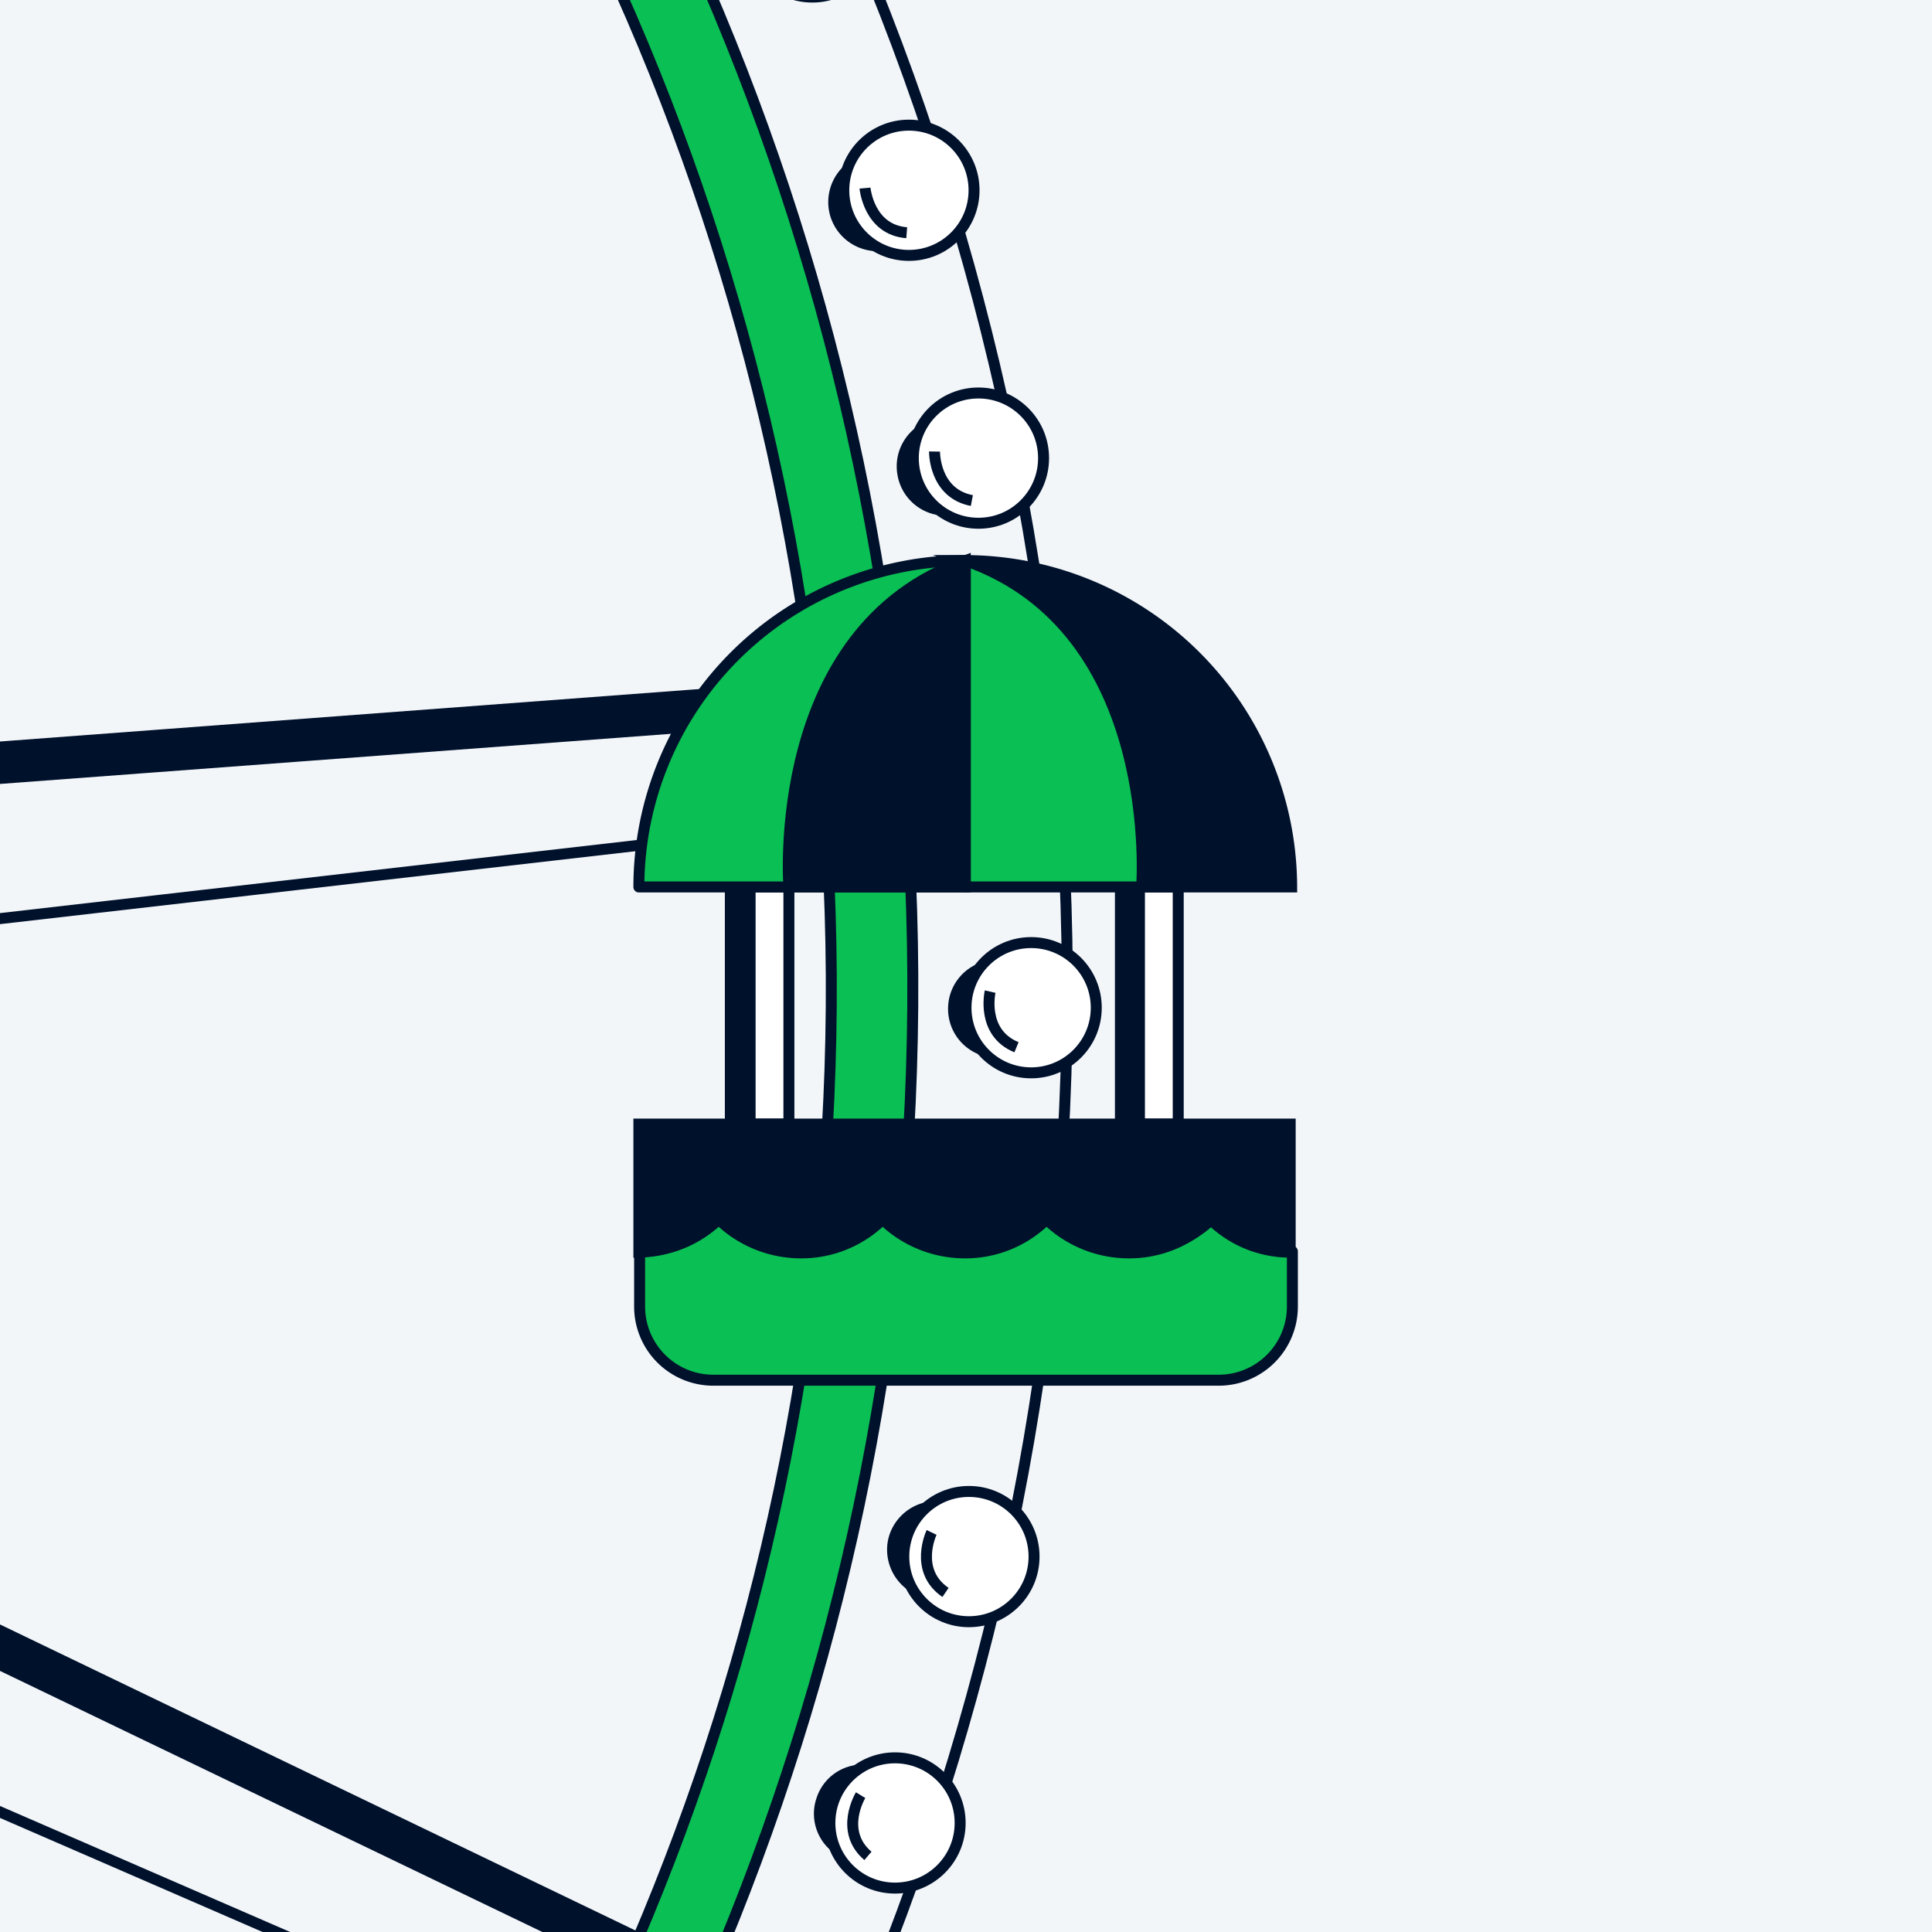 <svg xmlns="http://www.w3.org/2000/svg" data-name="Layer 1" viewBox="0 0 264 264"><rect x="0" y="0" width="264" height="264" fill="#808080" stroke="none"/><defs><clipPath id="a"><path fill="none" d="M0 0H264V264H0z"/></clipPath></defs><g clip-path="url(#a)"><path fill="#fff" d="M0 0H264V264H0z"/><path fill="#f3f6f9" d="M0 0H264V264H0z"/><path fill="#00112c" stroke="#00112c" stroke-miterlimit="10" stroke-width="1.5" d="M84 279.4 86.8 273.3 87.5 271.8 90.1 266.2-206.2 123.5-211.4 134.9-212 136.3-217.6 148.5 84 279.4z"/><path fill="#f3f6f9" stroke="#00112c" stroke-miterlimit="10" stroke-width="1.5" d="M82.2 283.3 85 277.2 85.7 275.7 88.3 270-207.9 127.4-213.2 138.7-213.8 140.2-219.4 152.3 82.2 283.3z"/><path fill="#00112c" stroke="#00112c" stroke-miterlimit="10" stroke-width="1.5" d="M115.7 108 115 101.3 114.9 99.7 114.3 93.5-213.6 118.1-212.4 130.5-212.3 132.1-211 145.4 115.7 108z"/><path fill="#f3f6f9" stroke="#00112c" stroke-miterlimit="10" stroke-width="1.5" d="M116.1 112.2 115.4 105.6 115.3 104 114.7 97.8-213.2 122.3-212 134.8-211.9 136.4-210.6 149.7 116.1 112.2z"/><path fill="#00112c" stroke="#00112c" stroke-miterlimit="10" stroke-width="1.5" d="M57.4-56.3 53.5-61.7 52.6-63 49-68.1-222.7 117.1-215.5 127.3-214.5 128.6-206.8 139.5 57.4-56.3z"/><path fill="#f3f6f9" stroke="#00112c" stroke-miterlimit="10" stroke-width="1.5" d="M59.9-52.8 56-58.3 55-59.6 51.4-64.6-220.2 120.6-213 130.8-212.1 132.1-204.3 143 59.9-52.8z"/><path fill="#f3f6f9" stroke="#00112c" stroke-linecap="round" stroke-linejoin="round" stroke-width="1.5" d="M-584.2 168.9c18.9 201.2 197.4 348.9 398.5 329.9s348.9-197.4 329.9-398.5-197.3-348.8-398.5-329.9-348.8 197.4-329.9 398.5m698.1-65.7c17.4 184.4-118.1 348-302.5 365.4s-348-118.1-365.4-302.5 118.1-348 302.5-365.4S96.6-81.2 113.9 103.2"/><path fill="#0abf53" stroke="#00112c" stroke-linecap="round" stroke-linejoin="round" stroke-width="1.5" d="M-563 166.9c17.8 189.5 185.9 328.6 375.4 310.8S141 291.8 123.2 102.3s-186-328.6-375.5-310.7S-580.9-22.5-563 166.9m675.1-63.5c17.3 183.4-117.4 346-300.8 363.3S-534.8 349.3-552 165.9s117.4-346.1 300.8-363.3S94.8-80 112.1 103.4"/><path fill="#00112c" stroke="#00112c" stroke-miterlimit="10" stroke-width="1.5" d="m116.3 253.5-.3-.1a5.85 5.85 0 0 1-3.7-7.5 5.85 5.85 0 0 1 7.5-3.7l.3.1Z"/><circle cx="122.3" cy="249.1" r="8.9" fill="#fff" stroke="#00112c" stroke-miterlimit="10" stroke-width="1.5"/><path fill="none" stroke="#00112c" stroke-miterlimit="10" stroke-width="1.5" d="M117.6 245.3s-3 4.9 1 8.3"/><path fill="#00112c" stroke="#00112c" stroke-miterlimit="10" stroke-width="1.5" d="m126.9 217.7-.3-.1a6 6 0 0 1-4.5-7.1 6 6 0 0 1 7.1-4.5l.3.1Z"/><circle cx="132.4" cy="212.7" r="8.9" fill="#fff" stroke="#00112c" stroke-miterlimit="10" stroke-width="1.5"/><path fill="none" stroke="#00112c" stroke-miterlimit="10" stroke-width="1.5" d="M127.3 209.4s-2.5 5.2 1.9 8.2"/><path fill="#00112c" stroke="#00112c" stroke-miterlimit="10" stroke-width="1.5" d="M133.7 181h-.3a5.89 5.89 0 0 1-5.2-6.6 5.89 5.89 0 0 1 6.6-5.2h.3Z"/><circle cx="138.6" cy="175.4" r="8.9" fill="#fff" stroke="#00112c" stroke-miterlimit="10" stroke-width="1.5"/><path fill="none" stroke="#00112c" stroke-miterlimit="10" stroke-width="1.5" d="M133.2 172.7s-1.9 5.4 2.7 7.9"/><path fill="#00112c" stroke="#00112c" stroke-miterlimit="10" stroke-width="1.5" d="M136.6 143.8h-.4a5.93 5.93 0 0 1-5.9-6 5.93 5.93 0 0 1 6-5.9h.4Z"/><circle cx="140.9" cy="137.7" r="8.9" fill="#fff" stroke="#00112c" stroke-miterlimit="10" stroke-width="1.5"/><path fill="none" stroke="#00112c" stroke-miterlimit="10" stroke-width="1.5" d="M135.3 135.5s-1.3 5.6 3.6 7.6"/><path fill="#00112c" stroke="#00112c" stroke-miterlimit="10" stroke-width="1.5" d="M135.6 106.5h-.3a6 6 0 0 1-6.5-5.4 6 6 0 0 1 5.4-6.5h.3Z"/><circle cx="139.3" cy="100" r="8.9" fill="#fff" stroke="#00112c" stroke-miterlimit="10" stroke-width="1.5"/><path fill="none" stroke="#00112c" stroke-miterlimit="10" stroke-width="1.5" d="M133.4 98.4s-.7 5.7 4.3 7.2"/><path fill="#00112c" stroke="#00112c" stroke-miterlimit="10" stroke-width="1.5" d="m130.7 69.5-.3.1a5.93 5.93 0 0 1-7-4.7 5.93 5.93 0 0 1 4.7-7l.3-.1Z"/><circle cx="133.7" cy="62.6" r="8.9" fill="#fff" stroke="#00112c" stroke-miterlimit="10" stroke-width="1.5"/><path fill="none" stroke="#00112c" stroke-miterlimit="10" stroke-width="1.5" d="M127.7 61.7s-.1 5.7 5.1 6.7"/><path fill="#00112c" stroke="#00112c" stroke-miterlimit="10" stroke-width="1.5" d="m122 33.2-.3.1a6 6 0 0 1-7.5-3.9 6 6 0 0 1 3.9-7.5l.3-.1Z"/><circle cx="124.2" cy="26" r="8.9" fill="#fff" stroke="#00112c" stroke-miterlimit="10" stroke-width="1.5"/><path fill="none" stroke="#00112c" stroke-miterlimit="10" stroke-width="1.5" d="M118.2 25.7s.5 5.7 5.7 6.1"/><circle cx="111" cy="-9.3" r="8.9" fill="#fff" stroke="#00112c" stroke-miterlimit="10" stroke-width="1.5"/><path fill="#00112c" stroke="#00112c" stroke-miterlimit="10" stroke-width="1.5" d="M99.8 121.2H105.1V153.6H99.8z"/><path fill="#fff" stroke="#00112c" stroke-miterlimit="10" stroke-width="1.5" d="M102.5 121.2H107.8V153.6H102.5z"/><path fill="#00112c" stroke="#00112c" stroke-miterlimit="10" stroke-width="1.5" d="M153.1 121.2H158.4V153.6H153.1z"/><path fill="#fff" stroke="#00112c" stroke-miterlimit="10" stroke-width="1.5" d="M155.7 121.2H161V153.6H155.7z"/><path fill="#0abf53" stroke="#00112c" stroke-linecap="round" stroke-linejoin="round" stroke-width="1.5" d="M154.3 171.1a15.63 15.63 0 0 1-11.2-4.6 16.05 16.05 0 0 1-11.2 4.6 15.63 15.63 0 0 1-11.2-4.6 16.05 16.05 0 0 1-11.2 4.6 15.63 15.63 0 0 1-11.2-4.6 15.43 15.43 0 0 1-10.9 4.5v7.5a10.07 10.07 0 0 0 10.1 10.1h69a10.07 10.07 0 0 0 10.1-10.1V171a16.33 16.33 0 0 1-10.9-4.5 16.64 16.64 0 0 1-11.4 4.6"/><path fill="#00112c" stroke="#00112c" stroke-miterlimit="10" stroke-width="1.5" d="M87.3 153.6v17.5a16.33 16.33 0 0 0 10.9-4.5 16.05 16.05 0 0 0 11.2 4.6 15.63 15.63 0 0 0 11.2-4.6 16.05 16.05 0 0 0 11.2 4.6 15.63 15.63 0 0 0 11.2-4.6 16.05 16.05 0 0 0 11.2 4.6 15.63 15.63 0 0 0 11.2-4.6 15.43 15.43 0 0 0 10.9 4.5v-17.5Z"/><path fill="#0abf53" stroke="#00112c" stroke-linecap="round" stroke-linejoin="round" stroke-width="1.5" d="M87.3 121.2h44.6V76.6a44.64 44.64 0 0 0-44.6 44.6"/><path fill="#00112c" stroke="#00112c" stroke-miterlimit="10" stroke-width="1.5" d="M131.9 76.6c26.9 9.4 24.1 44.6 24.1 44.6h20.5a44.71 44.71 0 0 0-44.6-44.6Z"/><path fill="#0abf53" stroke="#00112c" stroke-linecap="round" stroke-linejoin="round" stroke-width="1.5" d="M131.9 76.6v44.6H156s2.8-35.2-24.1-44.6"/><path fill="#00112c" stroke="#00112c" stroke-miterlimit="10" stroke-width="1.5" d="M131.9 76.6v44.6h-24.1S105 86 131.9 76.6Z"/></g></svg>
